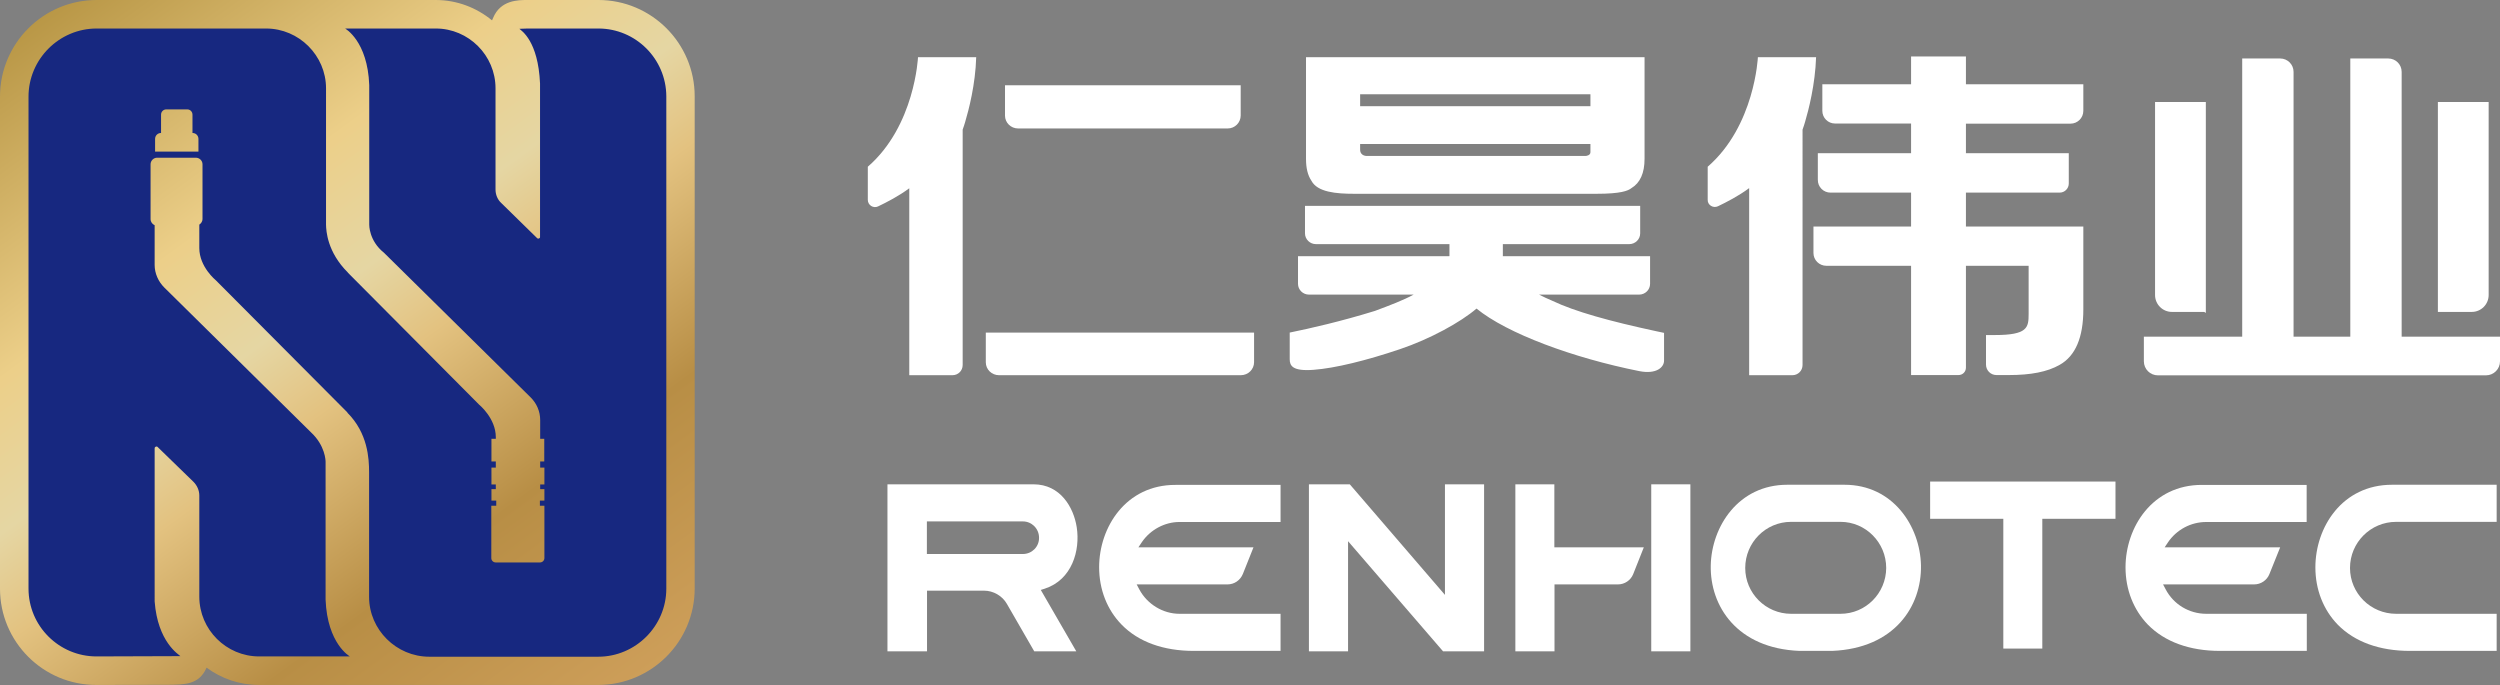 <?xml version="1.0" encoding="utf-8"?>
<!-- Generator: Adobe Illustrator 27.0.0, SVG Export Plug-In . SVG Version: 6.00 Build 0)  -->
<svg version="1.1" id="图层_1" xmlns="http://www.w3.org/2000/svg" xmlns:xlink="http://www.w3.org/1999/xlink" x="0px" y="0px"
	 viewBox="0 0 171.84 47.09" style="enable-background:new 0 0 171.84 47.09;" xml:space="preserve">
<rect x="0" y="0" width="171.84" height="47.09" fill="#808080" stroke="none"/>
<style type="text/css">
	.st0{fill:url(#SVGID_1_);}
	.st1{fill-rule:evenodd;clip-rule:evenodd;fill:#172880;}
	.st2{fill:#FFFFFF;}
</style>
<g>
	<linearGradient id="SVGID_1_" gradientUnits="userSpaceOnUse" x1="5.942" y1="-1.064" x2="41.814" y2="48.155">
		<stop  offset="9.999999e-08" style="stop-color:#B99746"/>
		<stop  offset="0.303" style="stop-color:#ECCF89"/>
		<stop  offset="0.444" style="stop-color:#E5D6A3"/>
		<stop  offset="0.546" style="stop-color:#E3C280"/>
		<stop  offset="0.758" style="stop-color:#B88E45"/>
		<stop  offset="1" style="stop-color:#CD9E59"/>
	</linearGradient>
	<path class="st0" d="M47.75,6.62v33.83c0,3.66-2.98,6.63-6.64,6.63h-23.3c-1.35,0-2.6-0.44-3.61-1.19
		c-0.51,1.17-1.47,1.17-2.69,1.18l-4.88,0.01C2.97,47.09,0,44.12,0,40.46V6.64C0,2.98,2.98,0,6.64,0h23.3c1.48,0,2.82,0.53,3.88,1.4
		l0.07-0.16C34.4,0,35.61,0,36.26,0h4.87C44.78,0,47.75,2.97,47.75,6.62z"/>
	<g>
		<path class="st1" d="M41.13,1.96h-4.87L35.7,1.98c0.14,0.13,1.29,0.82,1.42,3.76v10.55c0,0.1-0.12,0.15-0.2,0.08l-2.47-2.42
			c-0.25-0.23-0.39-0.57-0.39-0.92V6.07c0-2.27-1.86-4.11-4.1-4.11h-6.24c0,0,1.55,0.85,1.66,3.89v9.59c0,0-0.03,1.1,1.01,1.93
			l10.09,9.95c0.41,0.41,0.65,0.96,0.65,1.55v1.29h0.28v1.56h-0.28v0.42h0.29v1.16h-0.29v0.32h0.29v0.79h-0.31v0.35h0.31v3.6
			c0,0.17-0.14,0.3-0.3,0.3h-3.05c-0.17,0-0.3-0.14-0.3-0.3v-3.6h0.34v-0.35h-0.33v-0.79h0.3V33.3h-0.3v-1.16h0.3v-0.42h-0.3v-1.56
			h0.3v-0.11c0-1.3-1.14-2.23-1.14-2.23l-9.03-9.08v-0.01c-1.42-1.41-1.49-2.87-1.5-3.28V6.07c0-2.25-1.86-4.11-4.12-4.11H6.64
			c-2.57,0-4.68,2.11-4.68,4.68v33.82c0,2.57,2.1,4.66,4.67,4.66l5.77-0.02c-0.12-0.12-1.56-0.97-1.77-3.76V30.81
			c0-0.1,0.14-0.16,0.2-0.09l2.47,2.4c0.25,0.25,0.4,0.59,0.4,0.94v6.95c0,2.27,1.86,4.11,4.11,4.11h6.24c0,0-1.55-0.86-1.67-3.9
			v-9.47c0-0.09-0.02-1.12-1.01-2.04l-10.08-9.95c-0.41-0.41-0.66-0.97-0.66-1.55v-2.73c-0.16-0.07-0.28-0.23-0.28-0.42v-3.77
			c0-0.24,0.2-0.45,0.45-0.45h2.66c0.26,0,0.46,0.21,0.46,0.45v3.77c0,0.16-0.1,0.3-0.22,0.38v1.61c0,1.3,1.14,2.22,1.14,2.22
			l9.04,9.08v0.02c1.4,1.4,1.49,3.14,1.49,4.09v8.57c0,2.25,1.87,4.11,4.14,4.11h11.61c2.57,0,4.68-2.11,4.68-4.68V6.62
			C45.79,4.05,43.7,1.96,41.13,1.96z M13.66,10.42h-3V9.55c0-0.23,0.18-0.41,0.41-0.41V7.88c0-0.2,0.16-0.36,0.35-0.36h1.46
			c0.19,0,0.35,0.16,0.35,0.36v1.26c0.23,0,0.41,0.18,0.41,0.41V10.42z"/>
	</g>
	<path class="st2" d="M171.06,20.28v-5.54v-2.12V7.01h-3.49v5.61v8.82h2.33C170.54,21.44,171.06,20.92,171.06,20.28z"/>
	<path class="st2" d="M69.98,8.83h0.78h12.85h0.78c0.49,0,0.89-0.4,0.89-0.89V7.67V6.13V5.86H84.5H69.86h-0.78v0.27v1.55v0.27
		C69.08,8.43,69.48,8.83,69.98,8.83z"/>
	<path class="st2" d="M68.67,25.79h0.79H84.5h0.79c0.5,0,0.91-0.4,0.91-0.89v-0.27v-1.5v-0.27h-0.79H68.55h-0.79v0.27v1.5v0.27
		C67.76,25.4,68.17,25.79,68.67,25.79z"/>
	<path class="st2" d="M114.38,24.79v-1.91l-0.52-0.11c-3.21-0.69-5.6-1.35-7.17-2.1c-0.31-0.13-0.61-0.27-0.9-0.42h6.1h0.78
		c0.41,0,0.75-0.33,0.75-0.74v-1.9h-0.78h-9.34v-0.83h7.91h0.78c0.41,0,0.75-0.33,0.75-0.74v-1.89h-0.78H90.48h-0.78v1.89
		c0,0.41,0.34,0.74,0.75,0.74h0.78h8.4v0.81c0,0.01,0,0.01-0.01,0.02h-9.62h-0.78v1.9c0,0.41,0.34,0.74,0.75,0.74h0.78h6.42
		c-0.74,0.4-1.62,0.73-2.66,1.12c-2.33,0.72-4.48,1.21-5.86,1.49v1.83c0,0.45,0.19,0.84,1.64,0.73c1.48-0.11,3.63-0.64,5.94-1.42
		c2.05-0.69,4.17-1.85,5.26-2.79c2.09,1.71,6.63,3.39,11.19,4.3C113.85,25.74,114.38,25.25,114.38,24.79z"/>
	<path class="st2" d="M93.07,13.32h0.78h15.12h0.78c1.65,0,2.15-0.2,2.39-0.39c0.6-0.36,0.9-1.04,0.9-2.01V3.93h-0.78H90.55h-0.78
		v6.99c0,0.64,0.12,1.13,0.37,1.5C90.55,13.21,91.84,13.32,93.07,13.32z M93.49,6.48h15.83V7.3H93.49V6.48z M93.49,9.9h15.83v0.56
		c0,0.21-0.25,0.26-0.35,0.26H93.97c0,0-0.48,0.03-0.48-0.44V9.9z"/>
	<path class="st2" d="M118.08,14.18c0.59-0.28,1.44-0.72,2.15-1.25v12.86h2.97c0.39,0,0.7-0.31,0.7-0.7V8.91
		c0,0,0.01-0.04,0.04-0.12c0.01-0.04,0.03-0.09,0.05-0.14c0.01-0.03,0.02-0.06,0.03-0.1l0.05-0.16c0.25-0.84,0.7-2.6,0.76-4.46h-4
		c0,0-0.21,4.72-3.45,7.53v2.28C117.37,14.09,117.75,14.33,118.08,14.18z"/>
	<path class="st2" d="M62.5,25.79h2.97c0.39,0,0.7-0.31,0.7-0.7V8.91c0,0,0.01-0.04,0.04-0.12c0.01-0.04,0.03-0.09,0.05-0.14
		c0.01-0.03,0.02-0.06,0.03-0.1l0.05-0.16c0.25-0.84,0.71-2.6,0.76-4.46h-4c0,0-0.21,4.72-3.45,7.53v2.28c0,0.36,0.38,0.6,0.7,0.45
		c0.59-0.28,1.44-0.72,2.15-1.25V25.79z"/>
	<path class="st2" d="M125.82,13.24h5.54v2.33h-6.71v1.82c0,0.48,0.39,0.88,0.89,0.88h5.82v7.51h3.26c0.28,0,0.51-0.22,0.51-0.51v-7
		h4.31v3.31c0,0.94-0.07,1.45-2.33,1.45h-0.6v2.03c0,0.4,0.32,0.72,0.72,0.72h0.86c1.5,0,2.64-0.22,3.48-0.7
		c1.09-0.61,1.63-1.89,1.63-3.81v-5.7h-8.07v-2.33h6.44c0.35,0,0.63-0.28,0.63-0.63v-2.08h-7.07V8.5h7.19
		c0.48,0,0.88-0.39,0.88-0.88V5.79h-8.07V3.88h-3.77v1.91h-4.69c0,0,0,0,0,0h-1.41v1.83c0,0.48,0.39,0.87,0.87,0.87h5.23v2.04h-6.41
		v1.82C124.94,12.85,125.34,13.24,125.82,13.24z"/>
	<path class="st2" d="M171.29,23.14h-6.21V4.94c0-0.51-0.41-0.92-0.92-0.92h-0.55h-1.51h-0.55v19.12h-3.9V4.94
		c0-0.51-0.41-0.92-0.92-0.92h-0.55h-1.51h-0.55v19.12h-6.21h-0.55v1.69c0,0.54,0.43,0.97,0.97,0.97h0.55h21.44h0.55
		c0.54,0,0.97-0.43,0.97-0.97v-1.69H171.29z"/>
	<rect x="113.5" y="33.29" class="st2" width="2.69" height="11.48"/>
	<g>
		<path class="st2" d="M159.15,39c0,1.53,0.55,2.92,1.54,3.94c1.16,1.18,2.87,1.8,4.95,1.8h5.97v-2.55h-6.91
			c-1.75,0-3.17-1.41-3.17-3.15c0-1.75,1.42-3.17,3.17-3.17h6.91v-2.55h-7.19C160.99,33.32,159.15,36.24,159.15,39z"/>
		<polygon class="st2" points="132.67,35.66 137.7,35.66 137.7,44.58 140.38,44.58 140.38,35.66 145.41,35.66 145.41,33.1 
			132.67,33.1 		"/>
		<path class="st2" d="M146.1,39c0,1.53,0.55,2.92,1.54,3.94c1.16,1.18,2.87,1.8,4.95,1.8h5.97v-2.55h-6.91
			c-1.18,0-2.25-0.65-2.79-1.68l-0.18-0.34h6.26c0.46,0,0.88-0.28,1.05-0.71l0.74-1.84h-7.94l0.22-0.33
			c0.59-0.88,1.58-1.41,2.63-1.41h6.91v-2.55h-7.19C147.95,33.32,146.1,36.24,146.1,39z"/>
		<polygon class="st2" points="99.32,40.89 92.78,33.29 89.97,33.29 89.97,44.77 92.66,44.77 92.66,37.2 99.19,44.77 102.01,44.77 
			102.01,33.29 99.32,33.29 		"/>
		<path class="st2" d="M106.85,33.29h-2.69v11.48h2.69v-4.6h4.36c0.46,0,0.88-0.28,1.05-0.71l0.73-1.84h-6.15V33.29z"/>
		<path class="st2" d="M75.55,38.99c0,1.53,0.55,2.93,1.55,3.95c1.15,1.18,2.87,1.8,4.95,1.8h5.97v-2.55h-6.95
			c-1.13,0-2.22-0.66-2.76-1.68l-0.18-0.34h6.24c0.47,0,0.88-0.28,1.06-0.72l0.73-1.83h-7.91l0.24-0.36
			c0.58-0.85,1.57-1.38,2.58-1.38h6.95v-2.55H80.8C77.39,33.32,75.55,36.24,75.55,38.99z"/>
		<path class="st2" d="M126.78,33.32h-3.93c-3.35,0-5.2,2.86-5.26,5.54c-0.06,2.8,1.81,5.71,6.1,5.88h2.25
			c4.29-0.18,6.15-3.07,6.1-5.88C131.98,36.18,130.13,33.32,126.78,33.32z M126.51,42.19h-3.4c-1.73,0-3.15-1.41-3.15-3.15
			c0-1.75,1.41-3.17,3.15-3.17h3.4c1.73,0,3.14,1.42,3.14,3.17C129.64,40.78,128.24,42.19,126.51,42.19z"/>
		<path class="st2" d="M74.01,36.24c-0.21-1.36-1.12-2.95-2.97-2.95H61v11.48h2.72V40.6h3.92c0.64,0,1.26,0.36,1.57,0.91l1.88,3.26
			h2.89l-2.44-4.22l0.28-0.09C73.68,39.85,74.26,37.85,74.01,36.24z M70.31,38.08h-6.6v-2.24h6.6c0.61,0,1.11,0.5,1.11,1.12
			C71.43,37.58,70.93,38.08,70.31,38.08z"/>
	</g>
	<path class="st2" d="M148.13,20.28c0,0.64,0.52,1.16,1.16,1.16h2.22c0.04,0.03,0.08,0.05,0.11,0.07V13.5c0-0.08,0-0.16,0-0.24
		v-0.63h0V7.01h-3.49v7.74c0,0.02,0,0.04,0,0.06V20.28z"/>
</g>
</svg>
